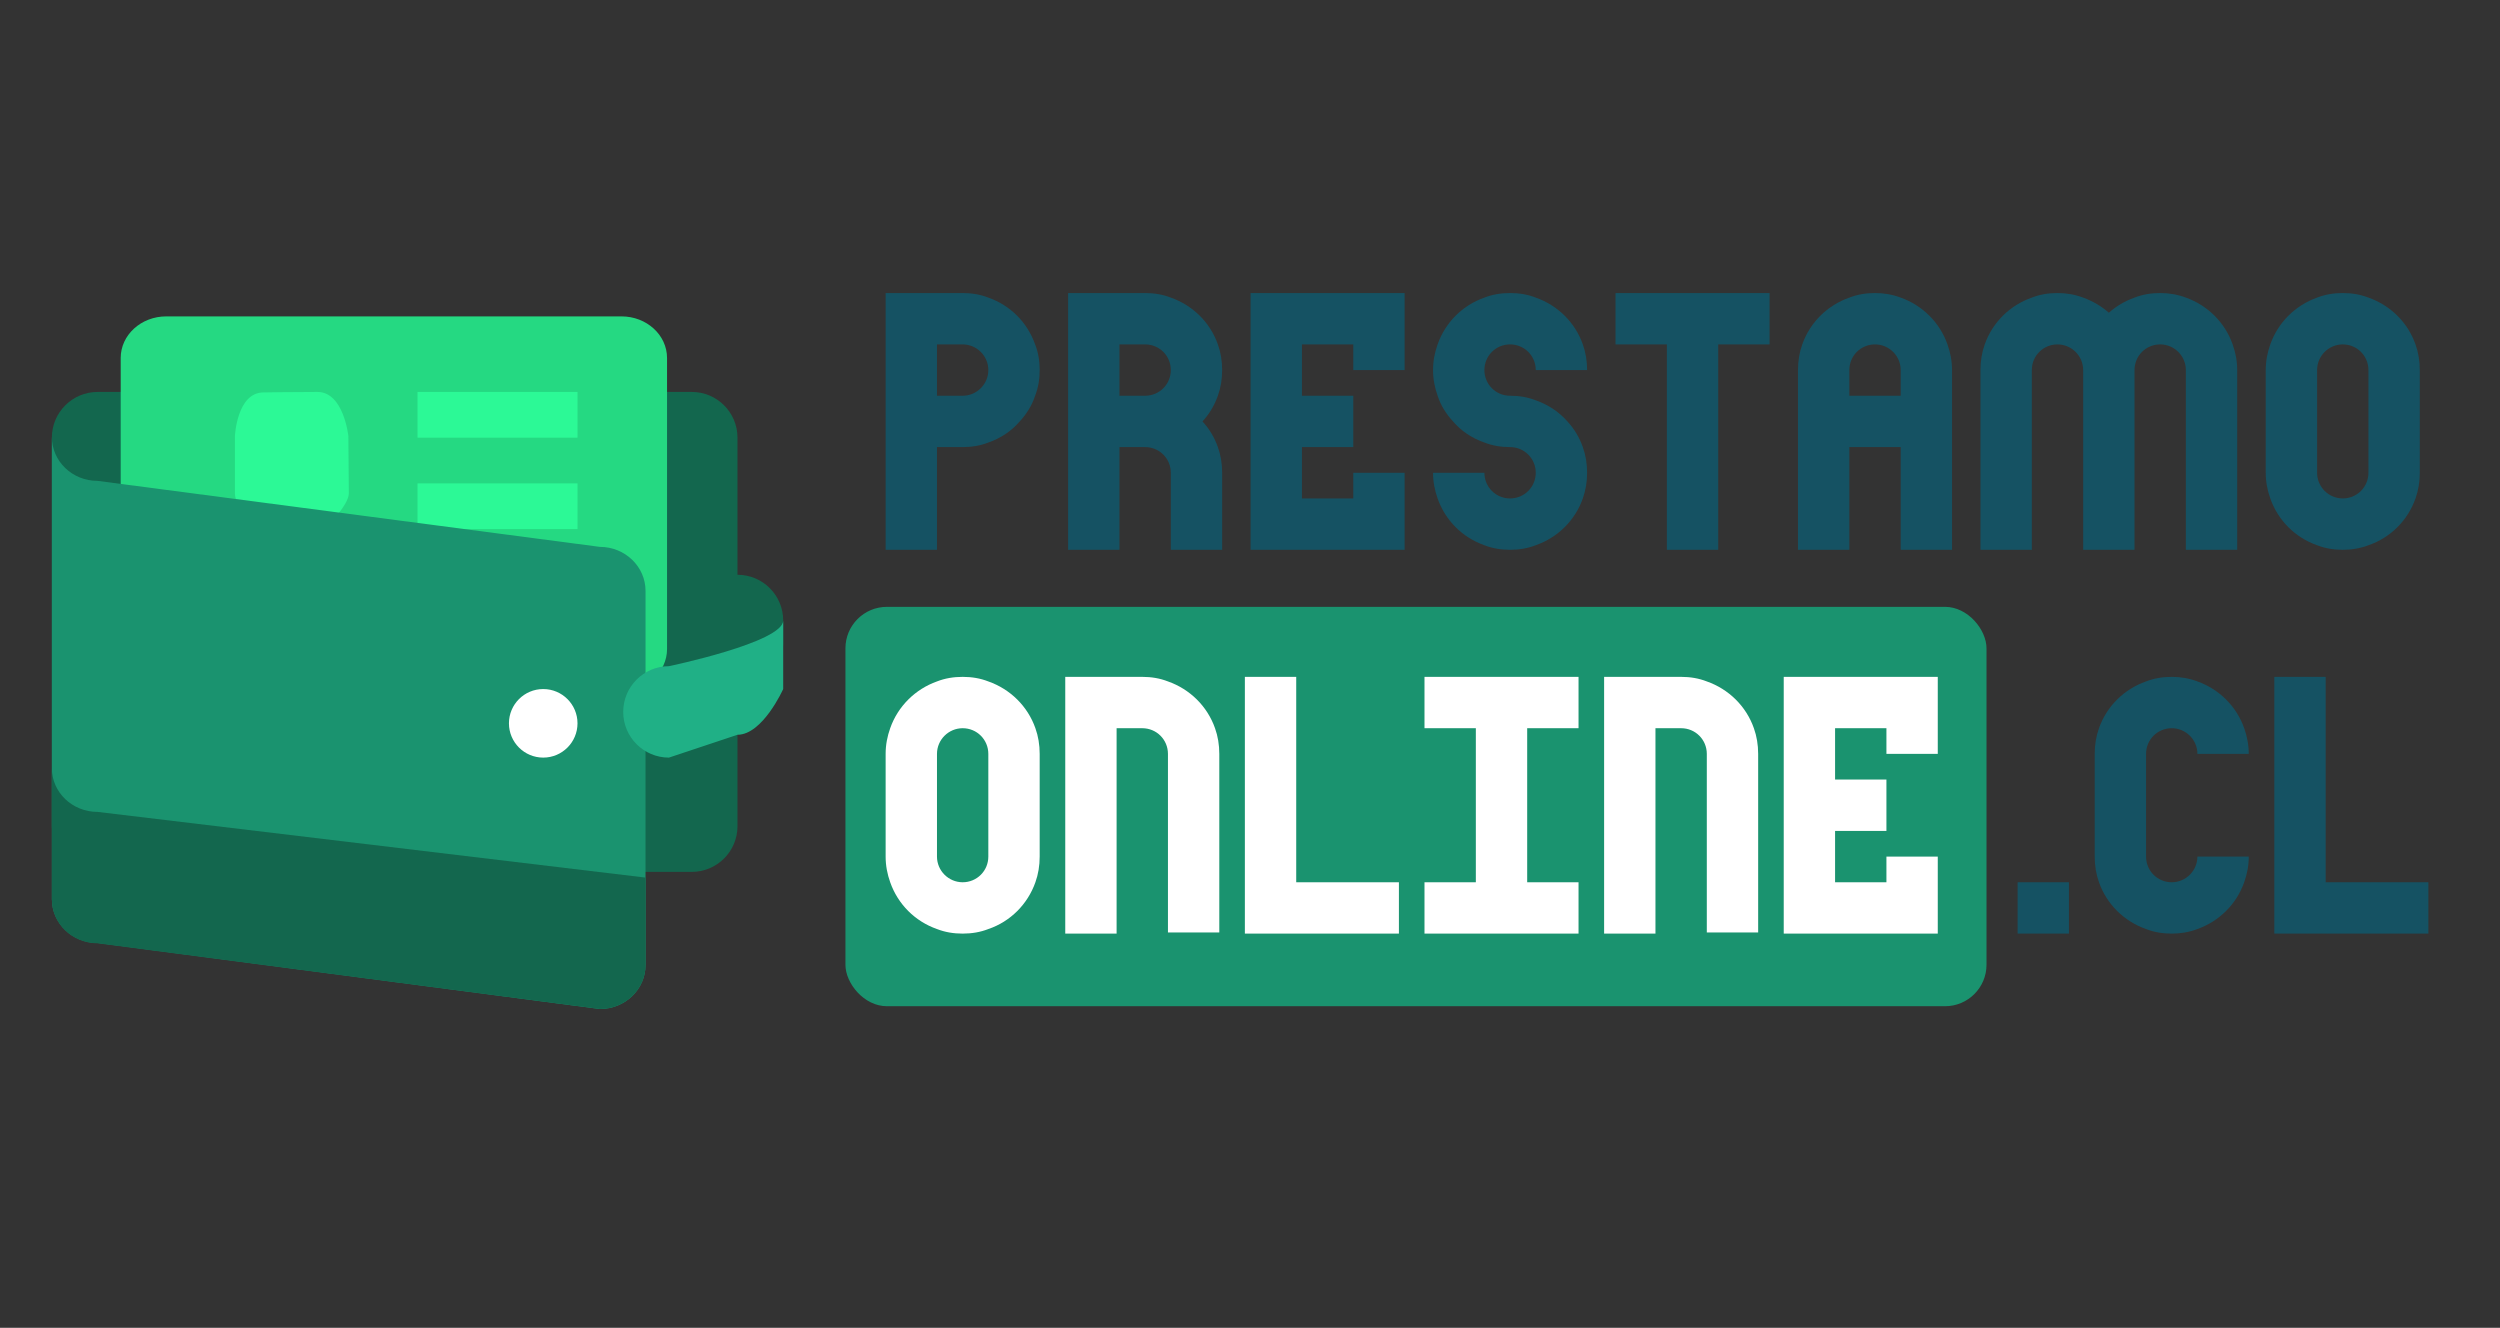 <svg width="482" height="256" viewBox="0 0 482 256" fill="none" xmlns="http://www.w3.org/2000/svg">
<rect x="0" y="0" width="482" height="256" fill="#333333" stroke="none"/>
<g clip-path="url(#clip0_1610_2)">
<rect x="163" y="117" width="220" height="77" rx="8" fill="#1A936F"/>
<path d="M170.75 106V56.5H185.6C187.36 56.5 189.01 56.775 190.55 57.38C194.785 58.865 198.085 62.165 199.57 66.4C200.175 67.94 200.45 69.59 200.45 71.35C200.45 73.11 200.175 74.76 199.57 76.3C198.965 78.17 197.92 79.82 196.6 81.25C195.005 83.12 192.915 84.495 190.55 85.32C189.01 85.925 187.36 86.2 185.6 86.2H180.65V106H170.75ZM185.6 76.3C188.295 76.3 190.55 74.1 190.55 71.35C190.55 68.6 188.295 66.4 185.6 66.4H180.65V76.3H185.6ZM205.931 106V56.5H220.781C222.541 56.5 224.191 56.775 225.731 57.38C229.966 58.865 233.321 62.165 234.806 66.4C235.356 67.94 235.631 69.59 235.631 71.35C235.631 73.11 235.356 74.76 234.806 76.3C234.146 78.17 233.156 79.82 231.836 81.25C233.156 82.68 234.146 84.33 234.806 86.2C235.356 87.74 235.631 89.39 235.631 91.15V106H225.731V91.15C225.731 88.4 223.531 86.2 220.781 86.2H215.831V106H205.931ZM220.781 76.3C223.531 76.3 225.731 74.1 225.731 71.35C225.731 68.6 223.531 66.4 220.781 66.4H215.831V76.3H220.781ZM241.111 106V56.5H270.811V71.35H260.911V66.4H251.011V76.3H260.911V86.2H251.011V96.1H260.911V91.15H270.811V106H241.111ZM291.142 106C289.382 106 287.732 105.725 286.192 105.12C281.957 103.635 278.657 100.335 277.172 96.1C276.622 94.56 276.292 92.91 276.292 91.15H286.192C286.192 93.9 288.392 96.1 291.142 96.1C293.892 96.1 296.092 93.9 296.092 91.15C296.092 88.4 293.892 86.2 291.142 86.2C289.382 86.2 287.732 85.925 286.192 85.32C283.827 84.495 281.737 83.12 280.142 81.25C278.822 79.82 277.777 78.17 277.172 76.3C276.622 74.76 276.292 73.11 276.292 71.35C276.292 69.59 276.622 67.94 277.172 66.4C278.657 62.165 281.957 58.865 286.192 57.38C287.732 56.775 289.382 56.5 291.142 56.5C292.902 56.5 294.552 56.775 296.092 57.38C300.327 58.865 303.682 62.165 305.167 66.4C305.717 67.94 305.992 69.59 305.992 71.35H296.092C296.092 68.6 293.892 66.4 291.142 66.4C288.392 66.4 286.192 68.6 286.192 71.35C286.192 74.1 288.392 76.3 291.142 76.3C292.902 76.3 294.552 76.575 296.092 77.18C298.457 78.005 300.547 79.38 302.197 81.25C303.517 82.68 304.507 84.33 305.167 86.2C305.717 87.74 305.992 89.39 305.992 91.15C305.992 92.91 305.717 94.56 305.167 96.1C303.682 100.335 300.327 103.635 296.092 105.12C294.552 105.725 292.902 106 291.142 106ZM321.373 106V66.4H311.473V56.5H341.173V66.4H331.273V106H321.373ZM346.653 71.35C346.653 69.59 346.928 67.94 347.478 66.4C348.963 62.165 352.318 58.865 356.553 57.38C358.093 56.775 359.743 56.5 361.503 56.5C363.208 56.5 364.858 56.775 366.453 57.38C370.633 58.865 373.988 62.165 375.473 66.4C376.023 67.94 376.353 69.59 376.353 71.35V106H366.453V86.2H356.553V106H346.653V71.35ZM356.553 76.3H366.453V71.35C366.453 68.6 364.198 66.4 361.503 66.4C358.753 66.4 356.553 68.6 356.553 71.35V76.3ZM381.834 71.35C381.834 69.59 382.109 67.94 382.659 66.4C384.144 62.165 387.499 58.865 391.734 57.38C393.274 56.775 394.924 56.5 396.684 56.5C398.389 56.5 400.039 56.775 401.634 57.38C403.449 58.04 405.154 59.03 406.584 60.295C408.014 59.03 409.664 58.04 411.534 57.38C413.074 56.775 414.724 56.5 416.484 56.5C418.189 56.5 419.839 56.775 421.434 57.38C425.614 58.865 428.969 62.165 430.454 66.4C431.004 67.94 431.334 69.59 431.334 71.35V106H421.434V71.35C421.434 68.6 419.179 66.4 416.484 66.4C413.734 66.4 411.534 68.6 411.534 71.35V106H401.634V71.35C401.634 68.6 399.379 66.4 396.684 66.4C393.934 66.4 391.734 68.6 391.734 71.35V106H381.834V71.35ZM451.684 106C449.924 106 448.274 105.725 446.734 105.12C442.499 103.635 439.199 100.335 437.714 96.1C437.164 94.56 436.834 92.91 436.834 91.15V71.35C436.834 69.59 437.164 67.94 437.714 66.4C439.199 62.165 442.554 58.865 446.734 57.38C448.274 56.775 449.924 56.5 451.684 56.5C453.444 56.5 455.094 56.775 456.634 57.38C460.869 58.865 464.224 62.165 465.709 66.4C466.259 67.94 466.534 69.59 466.534 71.35V91.15C466.534 92.91 466.259 94.56 465.709 96.1C464.224 100.335 460.869 103.69 456.634 105.12C455.094 105.725 453.444 106 451.684 106ZM451.684 96.1C454.434 96.1 456.634 93.9 456.634 91.15V71.35C456.634 68.6 454.434 66.4 451.684 66.4C448.989 66.4 446.734 68.6 446.734 71.35V91.15C446.734 93.9 448.989 96.1 451.684 96.1ZM388.995 180V170.1H398.895V180H388.995ZM418.71 180C416.95 180 415.3 179.725 413.76 179.12C409.525 177.635 406.17 174.335 404.685 170.1C404.135 168.56 403.86 166.91 403.86 165.15V145.35C403.86 143.59 404.135 141.94 404.685 140.4C406.17 136.165 409.525 132.865 413.76 131.38C415.3 130.775 416.95 130.5 418.71 130.5C420.415 130.5 422.065 130.775 423.66 131.38C427.84 132.865 431.195 136.165 432.68 140.4C433.23 141.94 433.56 143.59 433.56 145.35H423.66C423.66 142.6 421.405 140.4 418.71 140.4C415.96 140.4 413.76 142.6 413.76 145.35V165.15C413.76 167.9 415.96 170.1 418.71 170.1C421.405 170.1 423.66 167.9 423.66 165.15H433.56C433.56 166.91 433.23 168.56 432.68 170.1C431.195 174.335 427.84 177.635 423.66 179.12C422.065 179.725 420.415 180 418.71 180ZM438.49 180V130.5H448.39V170.1H468.19V180H438.49Z" fill="#155263"/>
<path d="M185.6 180C183.84 180 182.19 179.725 180.65 179.12C176.415 177.635 173.115 174.335 171.63 170.1C171.08 168.56 170.75 166.91 170.75 165.15V145.35C170.75 143.59 171.08 141.94 171.63 140.4C173.115 136.165 176.47 132.865 180.65 131.38C182.19 130.775 183.84 130.5 185.6 130.5C187.36 130.5 189.01 130.775 190.55 131.38C194.785 132.865 198.14 136.165 199.625 140.4C200.175 141.94 200.45 143.59 200.45 145.35V165.15C200.45 166.91 200.175 168.56 199.625 170.1C198.14 174.335 194.785 177.69 190.55 179.12C189.01 179.725 187.36 180 185.6 180ZM185.6 170.1C188.35 170.1 190.55 167.9 190.55 165.15V145.35C190.55 142.6 188.35 140.4 185.6 140.4C182.905 140.4 180.65 142.6 180.65 145.35V165.15C180.65 167.9 182.905 170.1 185.6 170.1ZM205.381 180V130.5H220.231C221.991 130.5 223.641 130.775 225.181 131.38C229.416 132.865 232.771 136.165 234.256 140.4C234.806 141.94 235.081 143.59 235.081 145.35V179.78H225.181V145.35C225.181 142.6 222.981 140.4 220.231 140.4H215.281V180H205.381ZM240.011 180V130.5H249.911V170.1H269.711V180H240.011ZM274.642 180V170.1H284.542V140.4H274.642V130.5H304.342V140.4H294.442V170.1H304.342V180H274.642ZM309.273 180V130.5H324.123C325.883 130.5 327.533 130.775 329.073 131.38C333.308 132.865 336.663 136.165 338.148 140.4C338.698 141.94 338.973 143.59 338.973 145.35V179.78H329.073V145.35C329.073 142.6 326.873 140.4 324.123 140.4H319.173V180H309.273ZM343.903 180V130.5H373.603V145.35H363.703V140.4H353.803V150.3H363.703V160.2H353.803V170.1H363.703V165.15H373.603V180H343.903Z" fill="white"/>
<path d="M142.188 110.816V84.379C142.188 79.515 138.24 75.567 133.375 75.567H18.812C13.948 75.567 10 79.515 10 84.379V159.286C10 164.15 13.948 168.098 18.812 168.098H133.375C138.24 168.098 142.188 164.15 142.188 159.286V132.848C147.052 132.848 151 128.9 151 124.036V119.629C151.001 114.765 147.057 110.816 142.188 110.816Z" fill="#13674E"/>
<path d="M32.048 61H119.828C124.673 61 128.606 64.592 128.606 69.022V125.141C128.606 129.571 124.673 133.159 119.828 133.159H32.048C27.203 133.159 23.27 129.567 23.27 125.141V69.022C23.27 64.592 27.203 61 32.048 61Z" fill="#25D982"/>
<path d="M50.82 75.659C50.82 75.659 56.165 75.567 61.214 75.567C66.268 75.567 67.163 84.062 67.163 84.062C67.163 84.062 67.255 92.95 67.255 95.14C67.255 97.334 62.906 101.683 62.906 101.683V106.147L76.129 111.434V119.63H36.411L36.455 111.263L49.691 106.191V101.82C49.691 101.82 45.294 97.885 45.294 95.14V84.062C45.294 84.062 45.673 75.659 50.82 75.659Z" fill="#2CF996"/>
<path d="M111.344 93.192H80.5V102.004H111.344V93.192Z" fill="#2CF996"/>
<path d="M111.344 75.567H80.5V84.383H111.344V75.567Z" fill="#2CF996"/>
<path d="M18.804 92.713L115.654 105.437C120.515 105.437 124.459 109.239 124.459 113.923V186.05C124.459 190.734 120.515 194.535 115.654 194.535L18.804 181.807C13.944 181.807 10 178.006 10 173.322V84.224C10 88.942 13.944 92.713 18.804 92.713Z" fill="#1A936F"/>
<path d="M104.734 132.848C108.382 132.848 111.343 135.809 111.343 139.457C111.343 143.105 108.382 146.066 104.734 146.066C101.086 146.066 98.125 143.11 98.125 139.457C98.125 135.805 101.086 132.848 104.734 132.848Z" fill="white"/>
<path d="M18.804 181.868L115.654 194.535C120.515 194.535 124.459 190.752 124.459 186.091V169.2L18.804 156.533C13.944 156.533 10 152.779 10 148.088V173.423C10 178.088 13.944 181.868 18.804 181.868Z" fill="#13674E"/>
<path d="M128.969 128.442C128.969 128.442 151 123.846 151 119.629V132.848C151 132.848 147.052 141.661 142.187 141.661L128.969 146.067C124.1 146.067 120.156 142.119 120.156 137.255C120.156 132.39 124.105 128.442 128.969 128.442Z" fill="#20B086"/>
</g>
<defs>
<clipPath id="clip0_1610_2">
<rect width="482" height="256" fill="white"/>
</clipPath>
</defs>
</svg>
